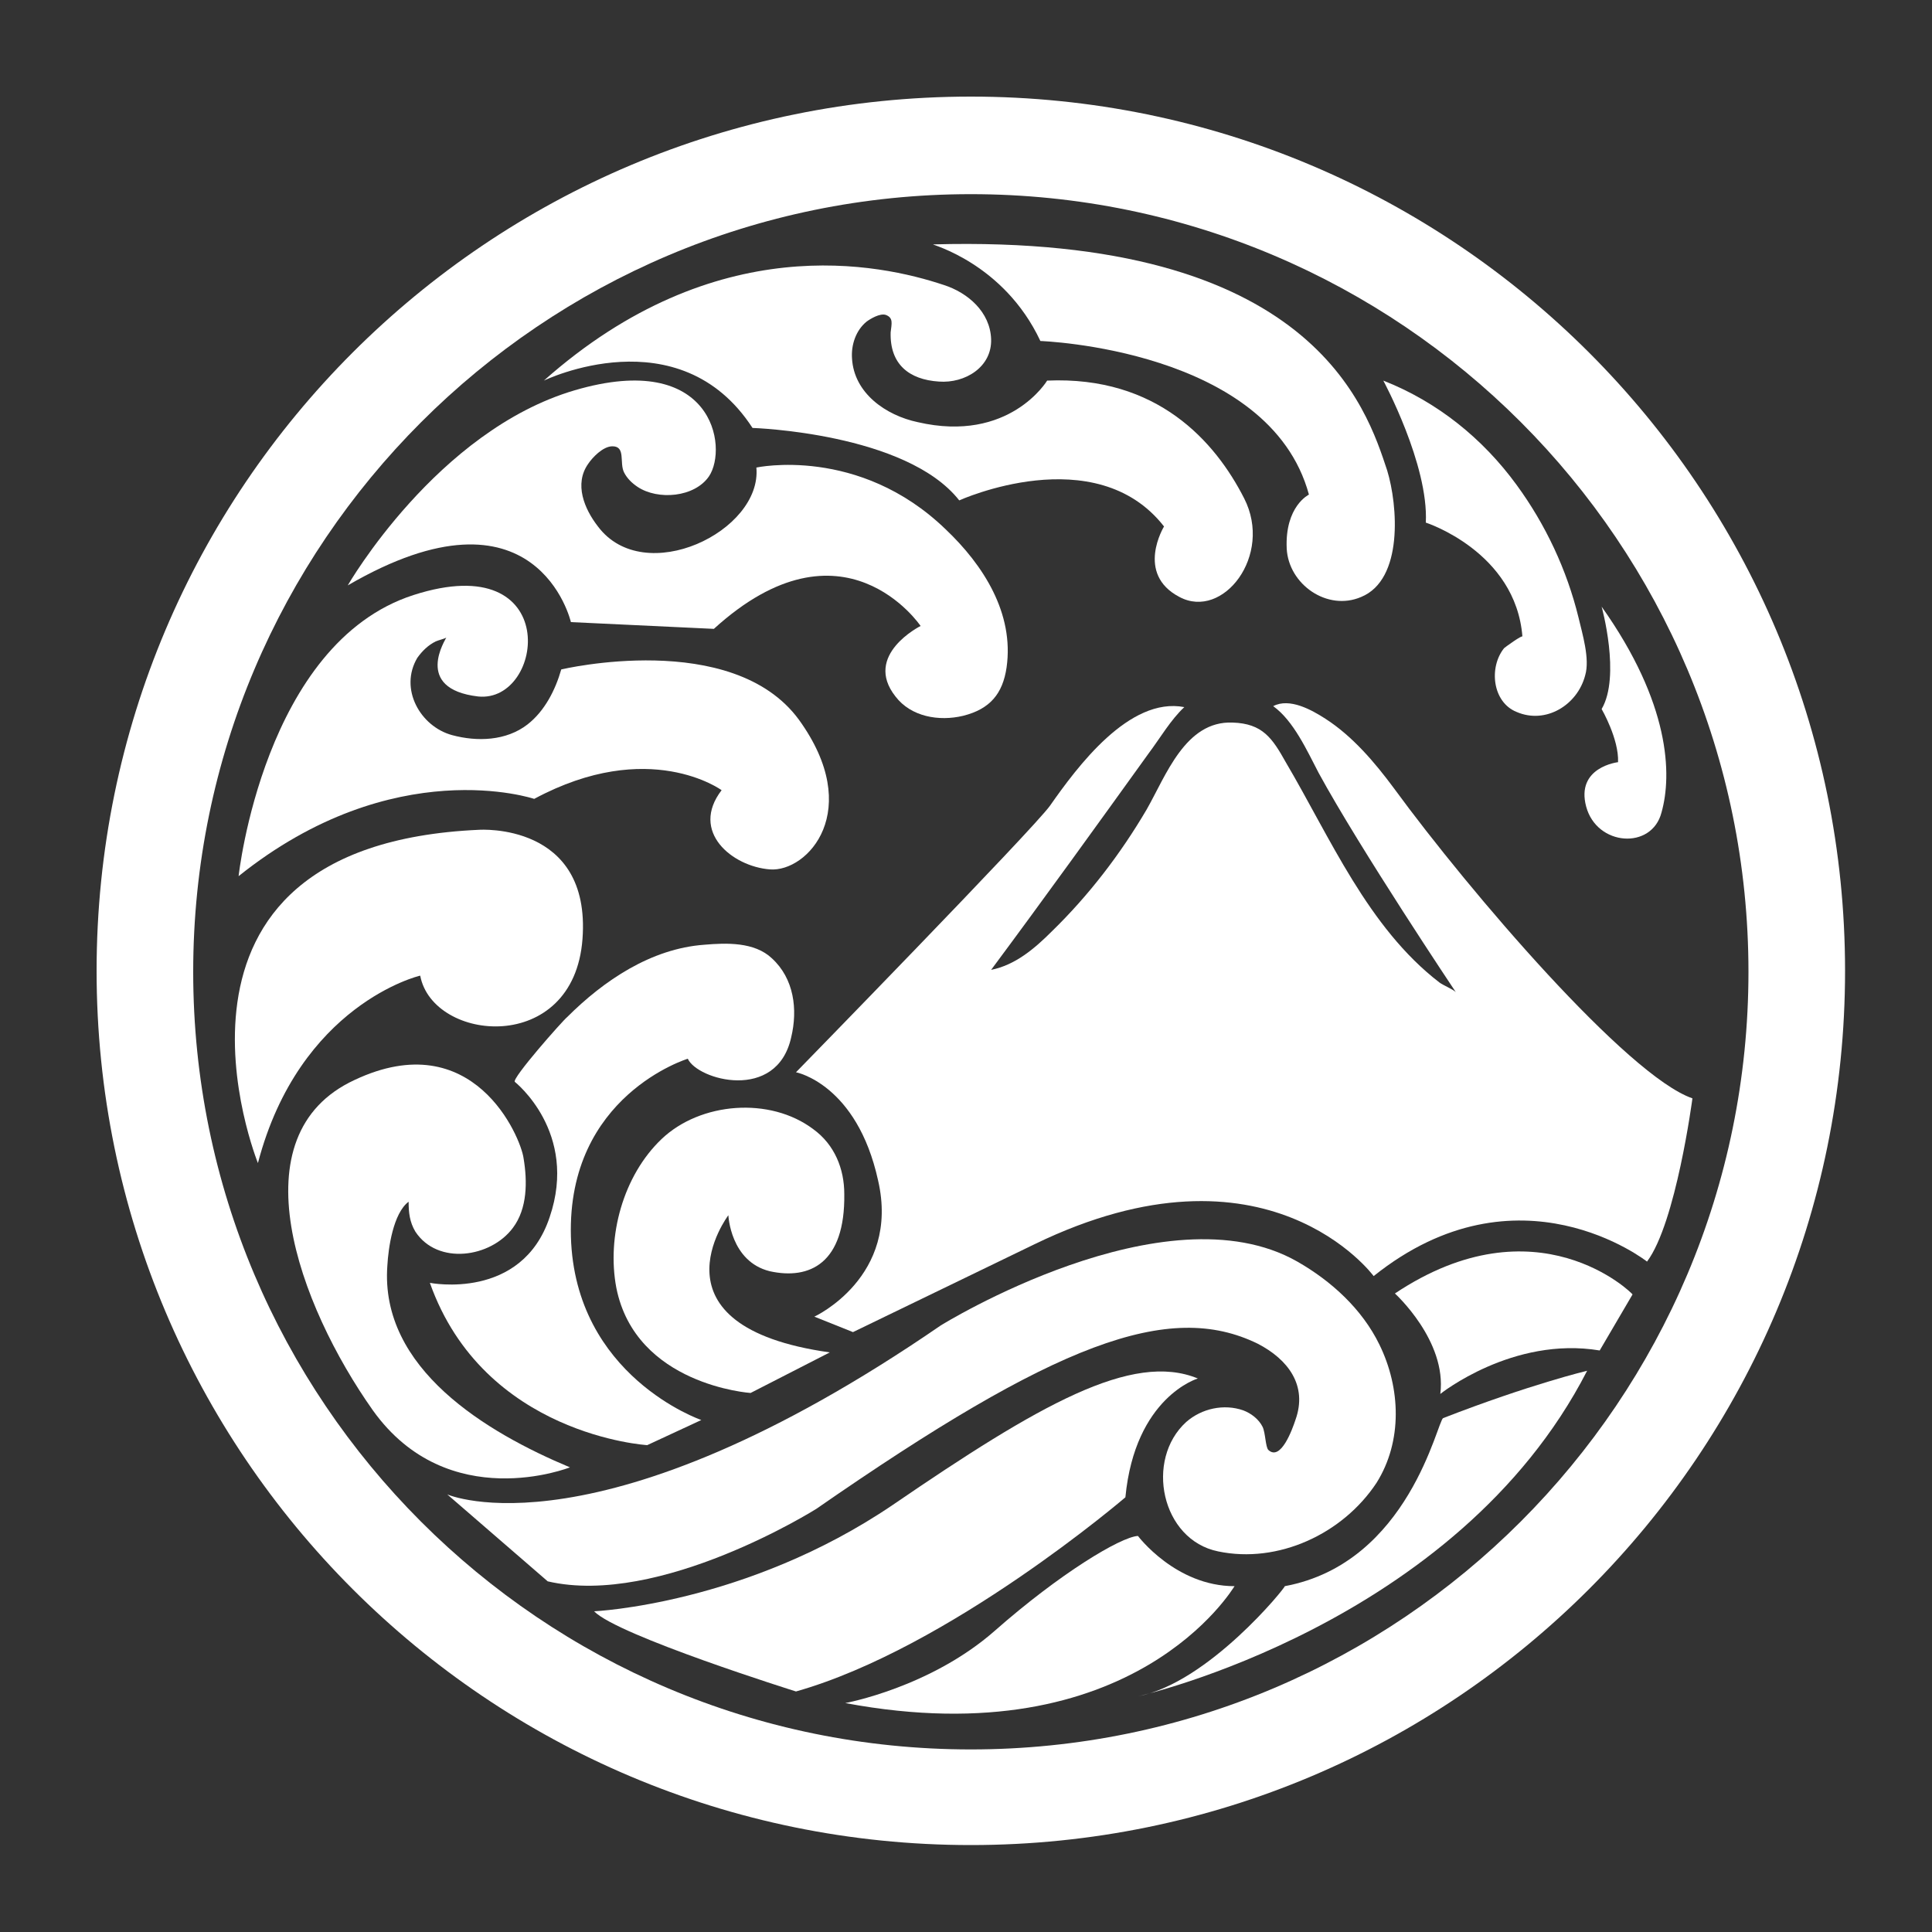 <svg width="20" height="20" version="1.1" viewBox="0 0 20 20" xmlns="http://www.w3.org/2000/svg">
 <rect x="0" y="0" width="20" height="20" fill="#333333" stroke="none"/>
 <style type="text/css">.st0{fill:#fff;}
	.st1{fill:#fff;stroke:#1D1E1B;stroke-width:0.158;stroke-miterlimit:10;}
	.st2{fill:#fff;stroke:#1D1E1B;stroke-width:0.147;stroke-miterlimit:10;}
	.st3{fill:#fff;}
	.st4{fill:#fff;}</style>
 <g transform="translate(-23.64,-63.24)">
  <path class="st0" d="m26.11 72.31s0.26-2.41 1.81-2.91 1.36 1.12 0.67 1.05c-0.68-0.08-0.33-0.6-0.33-0.61-0.01 0.01-0.09 0.03-0.11 0.04-0.08 0.04-0.14 0.1-0.19 0.17-0.19 0.32 0.03 0.71 0.36 0.8 0.26 0.07 0.56 0.06 0.78-0.11 0.18-0.14 0.29-0.36 0.35-0.57 0 0 1.77-0.42 2.46 0.52 0.68 0.94 0.09 1.58-0.3 1.55s-0.83-0.39-0.5-0.82c0 0-0.75-0.55-1.94 0.09 0 0-1.45-0.49-3.06 0.8z"/>
  <path class="st0" d="m27.24 69.3s0.92-1.6 2.35-2.02 1.59 0.59 1.39 0.89c-0.15 0.22-0.53 0.25-0.74 0.11-0.06-0.04-0.11-0.09-0.14-0.15-0.05-0.1 0.02-0.27-0.12-0.27-0.1 0-0.21 0.12-0.25 0.18-0.15 0.21-0.04 0.47 0.1 0.65 0.48 0.64 1.7 0.05 1.64-0.61 0 0 1.06-0.23 1.96 0.64 0.39 0.37 0.71 0.87 0.63 1.43-0.04 0.27-0.17 0.43-0.45 0.5-0.25 0.06-0.54 0.01-0.7-0.2-0.34-0.43 0.26-0.73 0.26-0.73s-0.8-1.19-2.14 0.03l-1.48-0.07s-0.35-1.52-2.31-0.38z"/>
  <path class="st0" d="m29.27 67.18s1.4-0.68 2.16 0.49c0 0 1.59 0.05 2.14 0.75 0 0 1.41-0.64 2.12 0.27 0 0-0.3 0.49 0.16 0.73 0.45 0.24 0.97-0.43 0.67-1.02s-0.9-1.27-2.04-1.22c0 0-0.39 0.65-1.34 0.43-0.33-0.07-0.66-0.3-0.68-0.66-0.01-0.14 0.04-0.29 0.15-0.38 0.04-0.03 0.14-0.09 0.2-0.07 0.08 0.03 0.06 0.09 0.05 0.18-0.01 0.33 0.19 0.49 0.5 0.51 0.27 0.02 0.55-0.15 0.54-0.44-0.01-0.28-0.24-0.48-0.49-0.56-0.66-0.22-2.36-0.59-4.14 0.99z"/>
  <path class="st0" d="m33.3 65.77c-0.03 0 0.73 0.19 1.11 1 0 0 2.37 0.08 2.78 1.59 0 0-0.25 0.12-0.23 0.56 0.02 0.37 0.42 0.65 0.77 0.5 0.44-0.18 0.38-0.95 0.27-1.31-0.21-0.63-0.76-2.45-4.7-2.34z"/>
  <path class="st0" d="m37.96 67.18s0.47 0.87 0.44 1.47c0 0 0.93 0.3 1 1.18 0-0.02-0.18 0.11-0.19 0.12-0.16 0.2-0.12 0.56 0.13 0.66 0.3 0.13 0.63-0.07 0.71-0.38 0.05-0.17-0.03-0.43-0.07-0.6-0.12-0.49-0.34-0.96-0.64-1.37-0.35-0.48-0.82-0.86-1.38-1.08z"/>
  <path class="st0" d="m40.22 69.52s0.2 0.72 0 1.06c0 0 0.18 0.31 0.17 0.55 0 0-0.44 0.05-0.33 0.46s0.68 0.45 0.78 0.06c0.11-0.39 0.09-1.13-0.62-2.13z"/>
  <path class="st0" d="m31.88 74.34s2.46-2.52 2.63-2.76c0.28-0.4 0.82-1.13 1.39-1.02-0.14 0.13-0.25 0.32-0.37 0.48-0.54 0.75-1.08 1.5-1.63 2.24 0.25-0.05 0.45-0.22 0.63-0.4 0.38-0.37 0.71-0.8 0.98-1.26 0.2-0.35 0.4-0.92 0.89-0.9 0.31 0.01 0.41 0.16 0.55 0.41 0.46 0.78 0.85 1.71 1.59 2.28 0.04 0.03 0.14 0.07 0.17 0.1 0 0-0.99-1.48-1.42-2.27-0.12-0.23-0.26-0.54-0.47-0.69 0.17-0.09 0.4 0.04 0.54 0.13 0.28 0.18 0.51 0.45 0.71 0.72 0.79 1.08 2.42 2.98 3.09 3.21 0 0-0.17 1.29-0.47 1.69 0 0-1.33-1.05-2.83 0.15 0 0-1.1-1.5-3.51-0.33l-1.88 0.91-0.4-0.16s0.89-0.41 0.66-1.41c-0.22-1-0.85-1.12-0.85-1.12z"/>
  <path class="st0" d="m26.31 75.28s-1.33-3.29 2.29-3.45c0 0 1.16-0.08 1.07 1.13s-1.55 1.07-1.68 0.38c-0.01 0-1.25 0.3-1.68 1.94z"/>
  <path class="st0" d="m29.54 78.43s-1.26 0.5-2.04-0.59c-0.77-1.09-1.42-2.85-0.19-3.42 1.23-0.58 1.72 0.59 1.75 0.81 0.04 0.24 0.04 0.52-0.11 0.72-0.23 0.31-0.78 0.39-1.01 0.04-0.06-0.1-0.07-0.2-0.07-0.31-0.16 0.12-0.21 0.48-0.22 0.66-0.08 1.07 1.03 1.73 1.89 2.09z"/>
  <path class="st0" d="m30.9 77.94-0.56 0.26s-1.69-0.1-2.25-1.68c0 0 0.95 0.19 1.24-0.68 0.3-0.88-0.36-1.4-0.36-1.4-0.04-0.03 0.5-0.64 0.54-0.67 0.38-0.38 0.87-0.71 1.42-0.75 0.23-0.02 0.52-0.03 0.7 0.14 0.23 0.21 0.27 0.53 0.2 0.82-0.15 0.67-0.97 0.44-1.07 0.22 0 0-1.25 0.38-1.21 1.84 0.04 1.45 1.35 1.9 1.35 1.9z"/>
  <path class="st0" d="m32.23 77.24-0.82 0.42s-1.19-0.08-1.39-1.09c-0.1-0.53 0.07-1.16 0.47-1.54s1.12-0.44 1.57-0.1c0.22 0.16 0.32 0.41 0.32 0.67 0.01 0.72-0.36 0.89-0.77 0.8-0.41-0.1-0.43-0.58-0.43-0.58s-0.87 1.15 1.05 1.42z"/>
  <path class="st0" d="m28.27 78.71s1.56 0.69 5.11-1.75c0 0 2.32-1.44 3.69-0.66 0.35 0.2 0.67 0.49 0.85 0.86 0.22 0.45 0.24 1-0.03 1.43-0.35 0.53-1.02 0.84-1.64 0.71-0.59-0.12-0.76-0.95-0.33-1.34 0.16-0.14 0.39-0.19 0.59-0.12 0.08 0.03 0.16 0.09 0.2 0.17 0.03 0.06 0.03 0.21 0.06 0.24 0.13 0.12 0.25-0.22 0.28-0.31 0.13-0.36-0.08-0.63-0.39-0.79-0.92-0.45-2.09-0.01-4.57 1.71 0 0-1.62 1.02-2.78 0.75z"/>
  <path class="st0" d="m29.79 79.92s1.57-0.07 3.09-1.1c1.52-1.04 2.48-1.59 3.16-1.31 0 0-0.65 0.19-0.75 1.23 0 0-1.82 1.56-3.41 2.01 0 0-1.85-0.58-2.09-0.83z"/>
  <path class="st0" d="m32.39 80.87s0.88-0.16 1.55-0.75 1.3-0.97 1.48-0.98c0 0 0.39 0.52 1 0.52-0.01 0.01-1.04 1.77-4.03 1.21z"/>
  <path class="st0" d="m35.42 80.8s3.3-0.74 4.65-3.37c0 0-0.59 0.14-1.49 0.49-0.06 0.02-0.35 1.5-1.64 1.74 0.01 0.01-0.79 1-1.52 1.14z"/>
  <path class="st0" d="m38.08 76.63s0.54 0.49 0.47 1.04c0 0 0.75-0.6 1.65-0.45l0.34-0.58c0-0.01-0.99-0.99-2.46-0.01z"/>
  <path class="st0" d="m33.69 64.24c-5 0-9.05 4.05-9.05 9.05s4.05 9.05 9.05 9.05 9.05-4.05 9.05-9.05-4.05-9.05-9.05-9.05zm0 17.11c-4.45 0-8.05-3.61-8.05-8.05s3.61-8.05 8.05-8.05c4.45 0 8.05 3.61 8.05 8.05s-3.6 8.05-8.05 8.05z"/>
 </g>
</svg>
